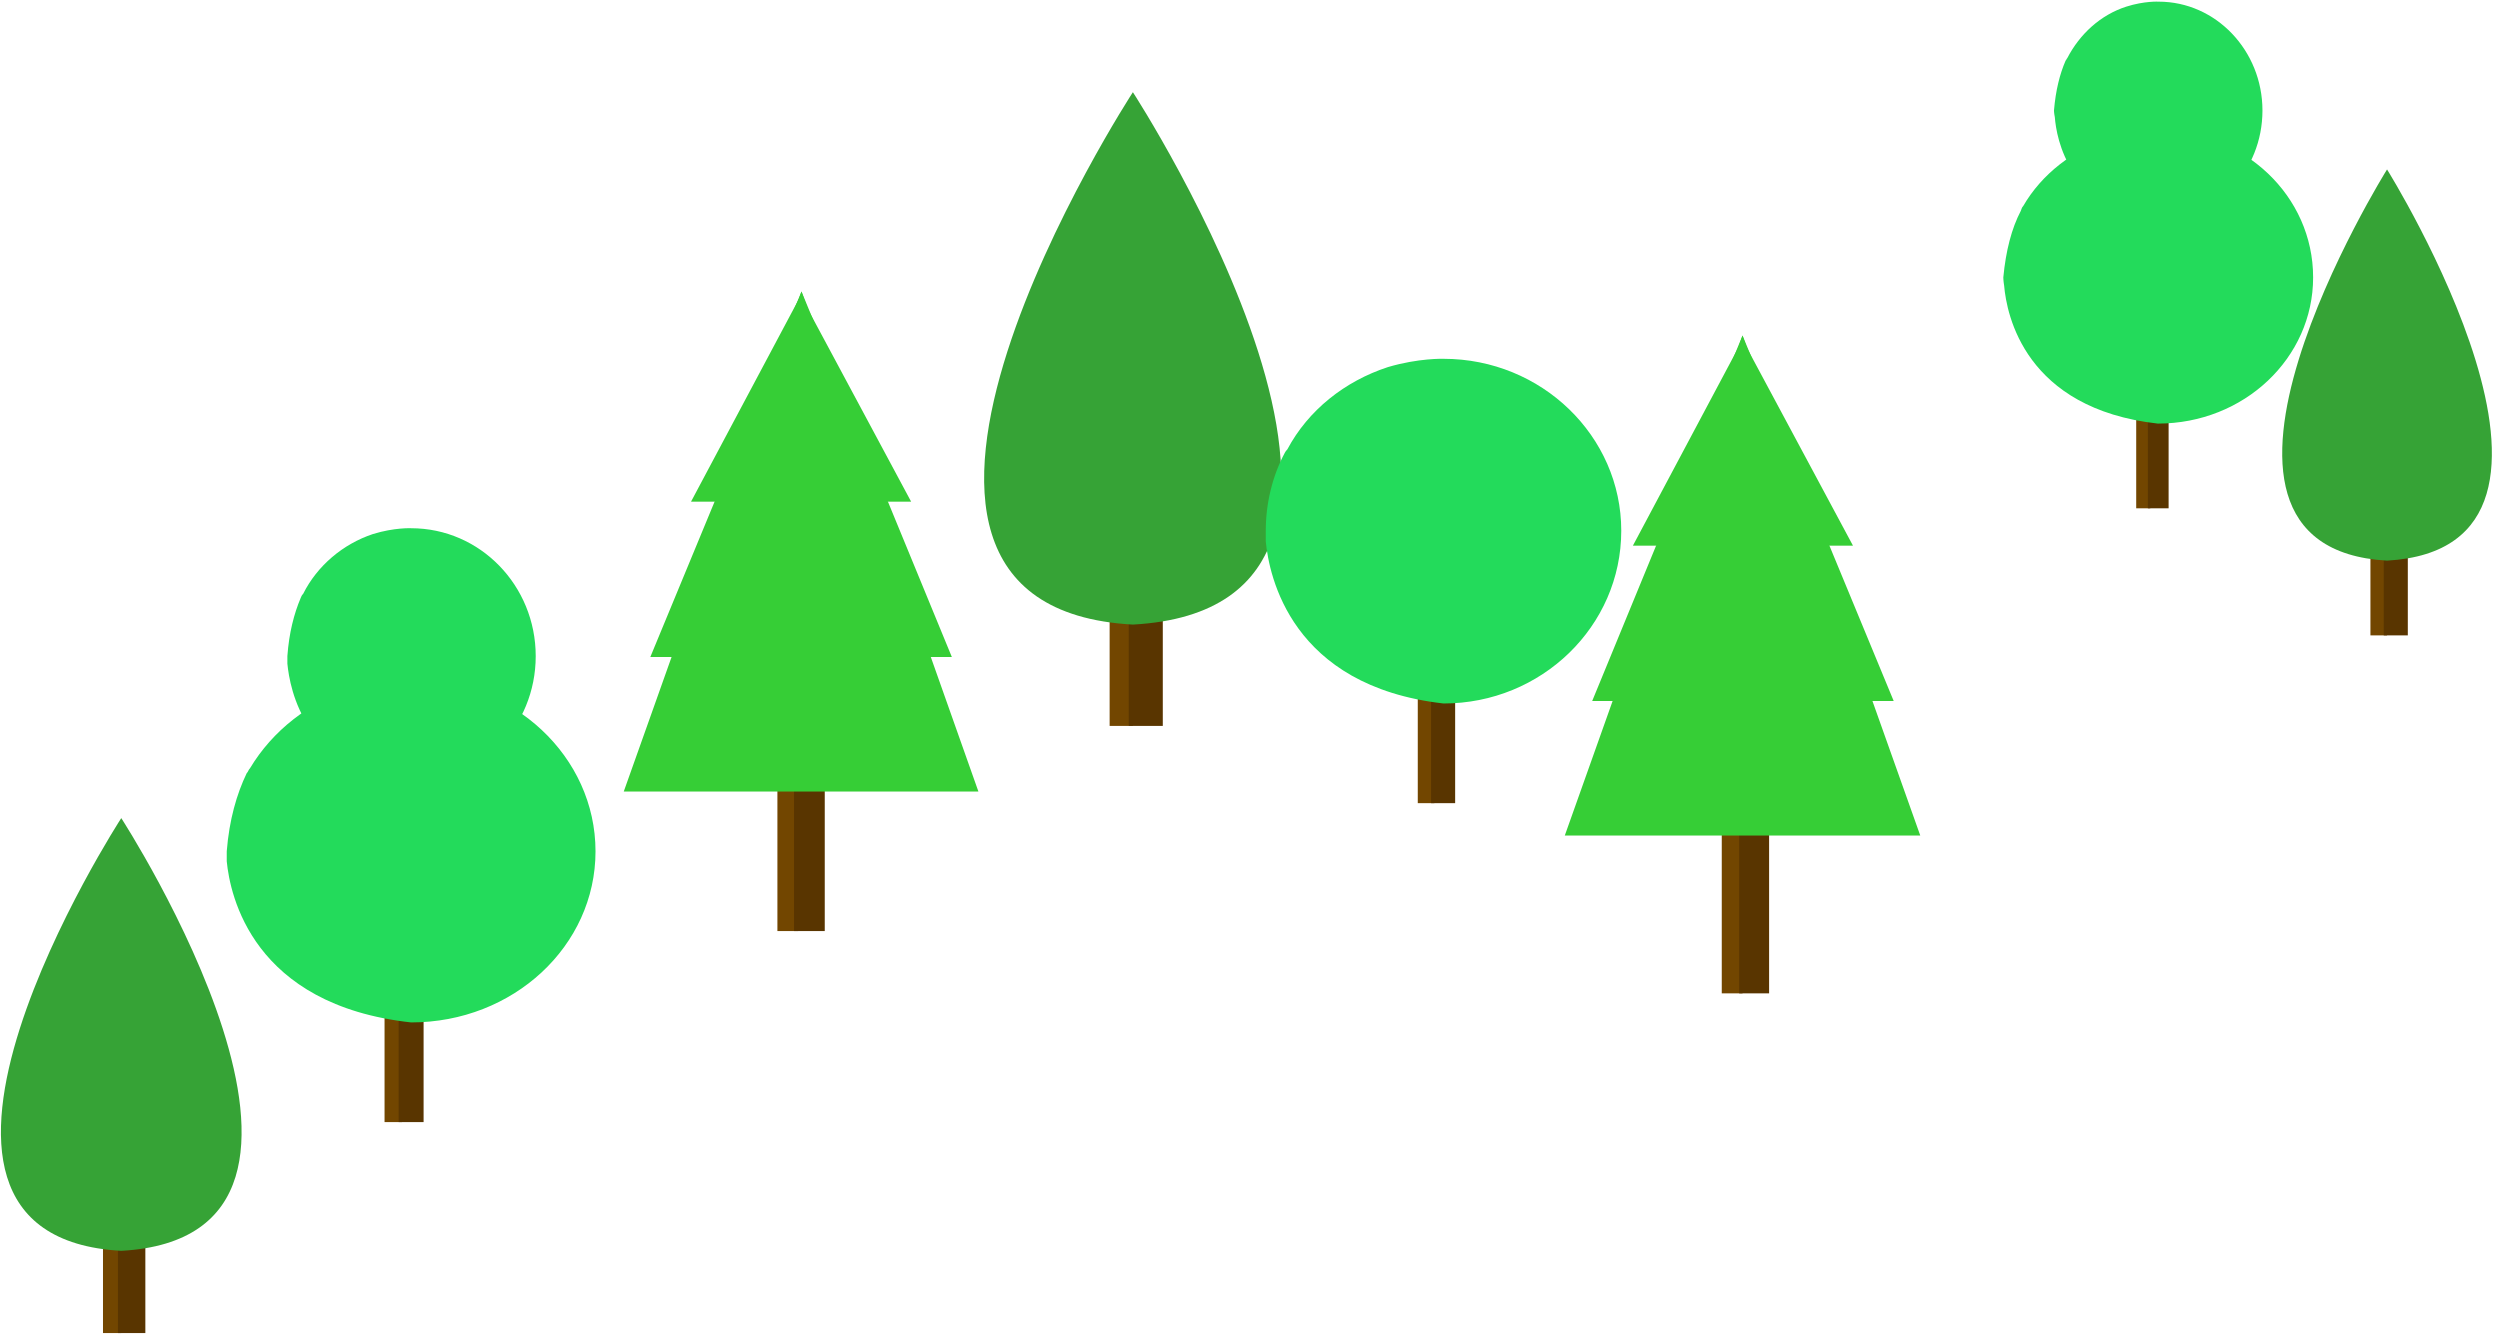 <svg version="1.2" xmlns="http://www.w3.org/2000/svg" viewBox="0 0 301 161" width="301" height="161"><defs><clipPath clipPathUnits="userSpaceOnUse" id="cp1"><path d="m-383-1543h1920v16170h-1920z"/></clipPath></defs><style>.a{fill:#724600}.b{fill:#593500}.c{fill:#36a336}.d{fill:#23db5b}.e{fill:#36ce36}</style><g clip-path="url(#cp1)"><path class="a" d="m133.6 67.9h2.8v19.5h-2.8z"/><path class="b" d="m135.9 67.9h4.1v19.5h-4.1z"/><path class="c" d="m136.4 75.2c-40.3-2.2 0-64.1 0-64.1 0 0 40.2 61.9 0 64.1z"/><path class="a" d="m170.7 81.7h2v15h-2z"/><path class="b" d="m172.3 81.7h2.9v15h-2.9z"/><path class="d" d="m195.2 63.9c0 11.5-9.6 20.8-21.4 20.8-18.4-2.1-21-15.4-21.4-19.5 0-0.8 0-1.3 0-1.3 0-3.3 0.8-6.6 2.3-9.4q0.1-0.2 0.3-0.4c2.5-4.7 6.9-8.2 12.1-9.9 3.7-1.1 6.7-1 6.7-1 11.8 0 21.4 9.3 21.4 20.7z"/><path class="a" d="m46.3 120.1h2.1v15h-2.1z"/><path class="b" d="m48 120.1h3v15h-3z"/><path class="d" d="m71.7 102.5c0 11.4-9.9 20.6-22.2 20.6-19.1-2.1-21.8-15.3-22.2-19.4 0-0.7 0-1.2 0-1.2 0.3-3.8 1.2-6.9 2.4-9.4 0.2-0.2 0.2-0.4 0.4-0.6 2.7-4.5 7.1-8 12.5-9.7 3.9-1.1 6.9-1 6.9-1 12.3 0 22.2 9.3 22.2 20.7z"/><path class="d" d="m64.5 79c0 8.5-6.7 15.4-15 15.4-12.8-1.5-14.6-11.4-14.9-14.5 0-0.5 0-0.9 0-0.9 0.2-2.8 0.8-5.1 1.6-7 0.1-0.2 0.1-0.3 0.3-0.5 1.7-3.4 4.8-6 8.4-7.2 2.6-0.8 4.6-0.7 4.6-0.7 8.3 0 15 6.9 15 15.4z"/><path class="a" d="m93.6 94.5h2.5v17.6h-2.5z"/><path class="b" d="m95.6 94.5h3.7v17.6h-3.7z"/><path class="e" d="m117.8 95.3h-42.7l21.4-60.2z"/><path class="e" d="m114.6 79.1h-36.3l18.2-44z"/><path class="e" d="m109.7 60.4h-26.5l13.2-24.8z"/><path class="a" d="m207.3 99.3h2.5v20.3h-2.5z"/><path class="b" d="m209.4 99.3h3.6v20.3h-3.6z"/><path class="e" d="m231.2 100.6h-42.8l21.4-60.2z"/><path class="e" d="m228 84.4h-36.3l18.1-44z"/><path class="e" d="m223.1 65.7h-26.5l13.2-24.8z"/><path class="a" d="m12.4 144.7h2.2v15.8h-2.2z"/><path class="b" d="m14.2 144.7h3.3v15.8h-3.3z"/><path class="c" d="m14.6 150.6c-32.6-1.8 0-52.1 0-52.1 0 0 32.6 50.3 0 52.1z"/><path class="a" d="m257.2 48.4h1.7v12.8h-1.7z"/><path class="b" d="m258.6 48.4h2.5v12.8h-2.5z"/><path class="d" d="m278.5 33.4c0 9.7-8.3 17.6-18.7 17.6-16-1.8-18.2-13.1-18.5-16.6-0.1-0.6-0.1-1-0.1-1 0.3-3.2 1-5.9 2.1-8 0.1-0.2 0.1-0.4 0.3-0.6 2.2-3.8 6-6.8 10.5-8.2 3.2-0.9 5.7-0.9 5.7-0.9 10.4 0 18.7 7.9 18.7 17.7z"/><path class="d" d="m272.4 13.3c0 7.3-5.6 13.2-12.5 13.2-10.8-1.3-12.3-9.8-12.5-12.4-0.1-0.5-0.1-0.8-0.1-0.8 0.2-2.4 0.7-4.4 1.4-6 0.1-0.1 0.1-0.2 0.2-0.3 1.5-2.9 4-5.2 7.1-6.2 2.2-0.7 3.9-0.6 3.9-0.6 6.9 0 12.5 5.9 12.5 13.1z"/><path class="a" d="m285.4 62.1h2v14.4h-2z"/><path class="b" d="m287 62.1h2.9v14.4h-2.9z"/><path class="c" d="m287.4 67.5c-28.4-1.6 0-47.1 0-47.1 0 0 28.4 45.5 0 47.1z"/></g></svg>